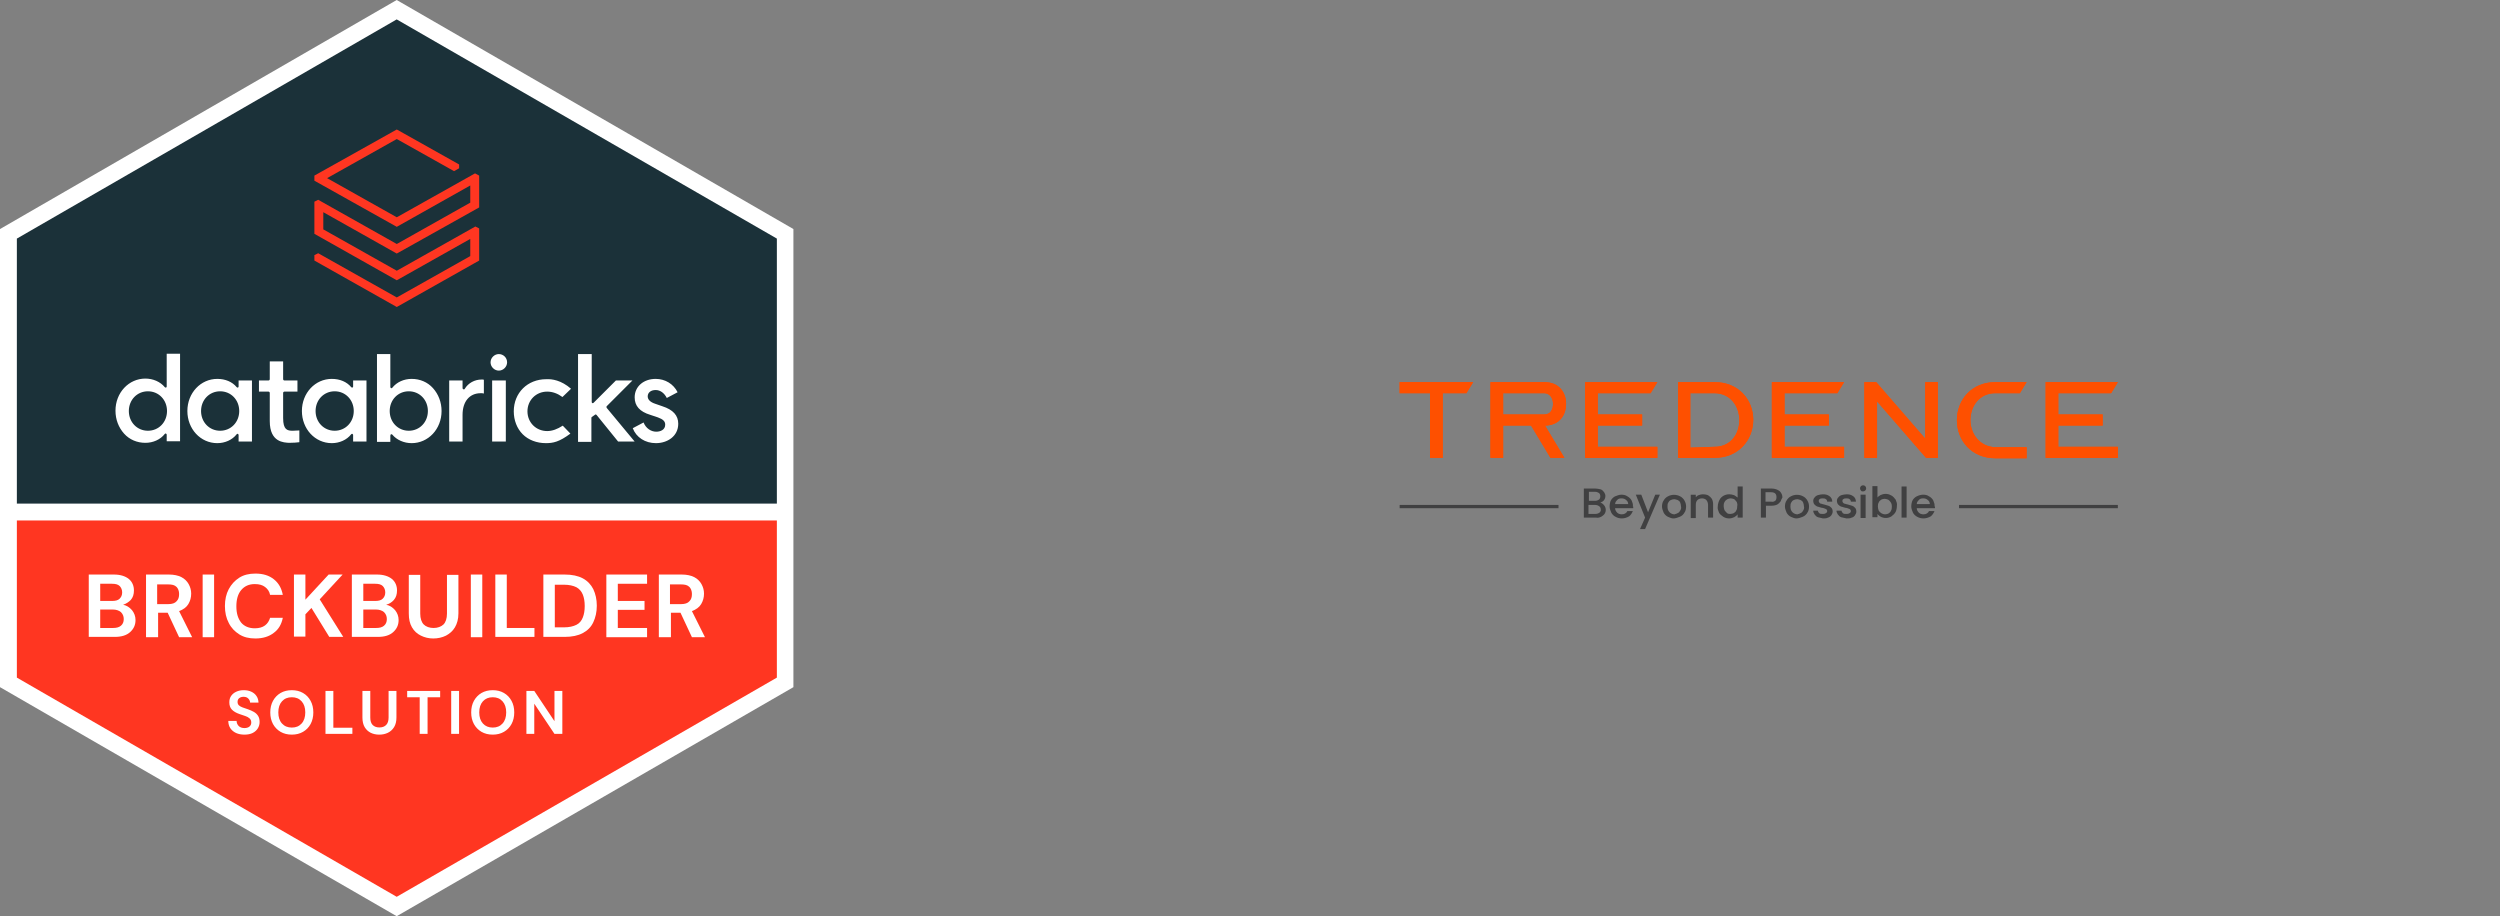 <svg width="543" height="199" viewBox="0 0 543 199" fill="none" xmlns="http://www.w3.org/2000/svg">
<rect x="0" y="0" width="543" height="199" fill="#808080" stroke="none"/>
<g clip-path="url(#clip0_3430_1363)">
<path d="M86.164 0L0 49.75V149.25L86.164 199L172.328 149.25V49.75L86.164 0Z" fill="white"/>
<path d="M168.735 109.381V51.823L86.164 4.215L3.662 51.823V109.381H168.735Z" fill="#1B3139"/>
<path d="M3.662 113.043V147.177L86.164 194.785L168.735 147.177V113.043H3.662Z" fill="#FF3621"/>
<path d="M39.109 95.907V76.836H36.207V83.953C36.207 84.091 36.138 84.16 36.069 84.16C36 84.23 35.861 84.16 35.792 84.091C34.825 82.917 33.236 82.226 31.577 82.226C27.984 82.226 25.082 85.266 25.082 89.204C25.082 91.139 25.773 92.867 26.948 94.18C28.123 95.492 29.781 96.183 31.577 96.183C33.236 96.183 34.825 95.492 35.792 94.249C35.861 94.18 36 94.11 36.069 94.18C36.138 94.249 36.207 94.318 36.207 94.387V95.838H39.109V95.907ZM32.13 93.558C29.781 93.558 27.984 91.692 27.984 89.274C27.984 86.855 29.781 84.99 32.13 84.99C34.48 84.99 36.276 86.855 36.276 89.274C36.276 91.692 34.48 93.558 32.13 93.558ZM54.725 95.907V82.64H51.823V83.953C51.823 84.091 51.754 84.16 51.685 84.16C51.616 84.23 51.477 84.16 51.408 84.091C50.441 82.917 48.921 82.295 47.193 82.295C43.6 82.295 40.698 85.335 40.698 89.274C40.698 93.143 43.531 96.252 47.193 96.252C48.852 96.252 50.441 95.561 51.408 94.318C51.477 94.249 51.616 94.18 51.685 94.249C51.754 94.318 51.823 94.387 51.823 94.456V95.907H54.725ZM47.815 93.558C45.466 93.558 43.669 91.692 43.669 89.274C43.669 86.855 45.466 84.99 47.815 84.99C50.165 84.99 51.961 86.855 51.961 89.274C51.961 91.692 50.165 93.558 47.815 93.558ZM79.6 95.907V82.64H76.698V83.953C76.698 84.091 76.629 84.16 76.56 84.16C76.491 84.23 76.352 84.16 76.283 84.091C75.316 82.917 73.796 82.295 72.068 82.295C68.475 82.295 65.573 85.335 65.573 89.274C65.573 93.143 68.406 96.252 72.068 96.252C73.727 96.252 75.316 95.561 76.283 94.318C76.352 94.249 76.491 94.18 76.56 94.249C76.629 94.318 76.698 94.387 76.698 94.456V95.907H79.6ZM72.69 93.558C70.341 93.558 68.544 91.692 68.544 89.274C68.544 86.855 70.341 84.99 72.69 84.99C75.04 84.99 76.836 86.855 76.836 89.274C76.836 91.692 75.04 93.558 72.69 93.558ZM84.921 94.318H84.99C85.059 94.318 85.128 94.318 85.197 94.387C86.164 95.561 87.753 96.252 89.412 96.252C93.005 96.252 95.907 93.212 95.907 89.274C95.907 87.339 95.216 85.611 94.041 84.299C92.867 82.986 91.208 82.295 89.412 82.295C87.753 82.295 86.164 82.986 85.197 84.23C85.128 84.299 84.99 84.368 84.921 84.299C84.851 84.23 84.782 84.16 84.782 84.091V76.905H81.88V95.976H84.782V94.663C84.782 94.456 84.851 94.387 84.921 94.318ZM84.644 89.274C84.644 86.855 86.441 84.99 88.79 84.99C91.139 84.99 92.936 86.855 92.936 89.274C92.936 91.692 91.139 93.558 88.79 93.558C86.441 93.558 84.644 91.692 84.644 89.274ZM100.467 90.103V95.907H97.565V82.64H100.467V84.299C100.467 84.437 100.536 84.506 100.675 84.575C100.813 84.575 100.882 84.575 100.951 84.437C101.711 83.193 103.093 82.433 104.613 82.433C104.82 82.433 105.028 82.433 105.097 82.502V85.473C104.89 85.404 104.682 85.404 104.406 85.404C101.987 85.404 100.467 87.201 100.467 90.103ZM109.865 82.64V95.907H106.893V82.64H109.865ZM110.141 78.702C110.141 79.669 109.312 80.498 108.344 80.498C107.377 80.498 106.548 79.669 106.548 78.702C106.548 77.734 107.377 76.905 108.344 76.905C109.312 76.905 110.141 77.665 110.141 78.702ZM124.029 84.437L122.164 86.233C121.127 85.473 120.022 85.059 118.847 85.059C116.429 85.059 114.563 86.924 114.563 89.343C114.563 91.761 116.429 93.627 118.847 93.627C119.953 93.627 121.058 93.212 122.233 92.452L123.891 94.18C121.473 95.976 120.16 96.252 118.571 96.252C116.567 96.252 114.77 95.561 113.527 94.318C112.283 93.074 111.592 91.277 111.592 89.343C111.592 85.335 114.563 82.364 118.64 82.364C119.884 82.295 121.887 82.571 124.029 84.437ZM128.521 90.586C128.452 90.656 128.452 90.725 128.452 90.794V95.976H125.55V76.905H128.521V87.339C128.521 87.408 128.59 87.546 128.659 87.546C128.728 87.615 128.866 87.546 128.935 87.477L133.772 82.64H137.365L131.768 88.237C131.699 88.306 131.699 88.444 131.768 88.583L137.849 95.907H134.256L129.557 90.103C129.488 90.034 129.419 90.034 129.35 90.034C129.281 90.034 129.212 90.034 129.212 90.103L128.521 90.586ZM137.434 93.005L139.784 91.761C140.267 93.005 141.373 93.765 142.548 93.765C143.446 93.765 144.482 93.35 144.482 92.245C144.482 91.485 143.999 91.07 142.893 90.656L141.235 90.103C138.954 89.412 137.849 88.168 137.849 86.302C137.849 83.953 139.784 82.295 142.409 82.295C144.482 82.295 146.279 83.4 147.177 85.197L144.828 86.441C144.275 85.335 143.377 84.713 142.409 84.713C141.373 84.713 140.682 85.266 140.682 86.095C140.682 86.786 141.235 87.339 142.271 87.684L143.86 88.237C146.21 88.997 147.315 90.241 147.315 92.037C147.315 94.801 144.897 96.252 142.478 96.252C140.129 96.252 138.194 95.009 137.434 93.005ZM58.594 91.485V85.335C58.594 85.197 58.456 85.059 58.318 85.059H56.245V82.64H58.318C58.456 82.64 58.594 82.502 58.594 82.364V78.494H61.496V82.364C61.496 82.502 61.635 82.64 61.773 82.64H64.606V85.059H61.773C61.635 85.059 61.496 85.197 61.496 85.335V90.794C61.496 93.35 62.395 93.558 63.569 93.558C63.984 93.558 64.675 93.489 65.02 93.489V96.045C64.537 96.114 63.708 96.183 62.809 96.183C61.704 96.114 58.594 96.114 58.594 91.485Z" fill="white"/>
<path d="M102.142 44.015L86.18 52.998L69.113 43.393L68.284 43.808V50.786L86.18 60.875L102.142 51.892V55.623L86.18 64.606L69.113 55.001L68.284 55.416V56.591L86.18 66.679L104.076 56.591V49.612L103.247 49.197L86.18 58.802L70.219 49.819V46.088L86.18 55.071L104.076 45.051V38.142L103.178 37.658L86.18 47.193L71.048 38.694L86.18 30.195L98.618 37.174L99.723 36.552V35.723L86.18 28.123L68.284 38.142V39.247L86.18 49.266L102.142 40.284V44.015Z" fill="#FF3621"/>
<path d="M53.105 159.563C52.42 159.563 51.816 159.448 51.291 159.216C50.767 158.976 50.353 158.638 50.051 158.203C49.748 157.758 49.593 157.22 49.584 156.589H51.385C51.402 157.024 51.558 157.393 51.851 157.696C52.154 157.989 52.567 158.136 53.092 158.136C53.545 158.136 53.906 158.029 54.172 157.816C54.439 157.594 54.572 157.3 54.572 156.936C54.572 156.553 54.453 156.255 54.212 156.042C53.981 155.828 53.67 155.655 53.279 155.522C52.887 155.388 52.469 155.246 52.025 155.095C51.304 154.846 50.753 154.526 50.371 154.134C49.997 153.743 49.811 153.223 49.811 152.574C49.802 152.022 49.931 151.551 50.197 151.16C50.473 150.76 50.847 150.453 51.318 150.239C51.789 150.017 52.332 149.906 52.945 149.906C53.568 149.906 54.115 150.017 54.586 150.239C55.066 150.462 55.44 150.773 55.706 151.173C55.982 151.573 56.129 152.049 56.147 152.6H54.319C54.31 152.271 54.181 151.982 53.932 151.733C53.692 151.475 53.354 151.347 52.919 151.347C52.545 151.338 52.229 151.431 51.971 151.627C51.722 151.813 51.598 152.089 51.598 152.454C51.598 152.765 51.696 153.014 51.891 153.201C52.087 153.379 52.354 153.53 52.692 153.654C53.03 153.779 53.416 153.912 53.852 154.054C54.315 154.214 54.737 154.401 55.119 154.615C55.502 154.828 55.809 155.113 56.04 155.468C56.271 155.815 56.387 156.264 56.387 156.815C56.387 157.305 56.262 157.758 56.013 158.176C55.764 158.594 55.395 158.932 54.906 159.19C54.417 159.439 53.817 159.563 53.105 159.563ZM63.385 159.563C62.452 159.563 61.633 159.359 60.931 158.95C60.237 158.541 59.69 157.976 59.29 157.256C58.899 156.526 58.703 155.686 58.703 154.735C58.703 153.783 58.899 152.947 59.29 152.227C59.69 151.498 60.237 150.929 60.931 150.52C61.633 150.11 62.452 149.906 63.385 149.906C64.31 149.906 65.124 150.11 65.826 150.52C66.529 150.929 67.076 151.498 67.467 152.227C67.858 152.947 68.054 153.783 68.054 154.735C68.054 155.686 67.858 156.526 67.467 157.256C67.076 157.976 66.529 158.541 65.826 158.95C65.124 159.359 64.31 159.563 63.385 159.563ZM63.385 158.029C64.275 158.029 64.981 157.736 65.506 157.149C66.04 156.562 66.306 155.757 66.306 154.735C66.306 153.712 66.04 152.907 65.506 152.32C64.981 151.733 64.275 151.44 63.385 151.44C62.496 151.44 61.785 151.733 61.251 152.32C60.718 152.907 60.451 153.712 60.451 154.735C60.451 155.757 60.718 156.562 61.251 157.149C61.785 157.736 62.496 158.029 63.385 158.029ZM70.695 159.403V150.066H72.403V158.069H76.537V159.403H70.695ZM82.373 159.563C81.689 159.563 81.071 159.43 80.519 159.163C79.968 158.887 79.528 158.474 79.199 157.923C78.879 157.371 78.719 156.673 78.719 155.828V150.066H80.426V155.842C80.426 156.571 80.599 157.113 80.946 157.469C81.302 157.825 81.791 158.003 82.413 158.003C83.027 158.003 83.512 157.825 83.867 157.469C84.223 157.113 84.401 156.571 84.401 155.842V150.066H86.108V155.828C86.108 156.673 85.939 157.371 85.601 157.923C85.263 158.474 84.81 158.887 84.241 159.163C83.681 159.43 83.058 159.563 82.373 159.563ZM91.159 159.403V151.44H88.438V150.066H95.601V151.44H92.867V159.403H91.159ZM98 159.403V150.066H99.707V159.403H98ZM107.026 159.563C106.092 159.563 105.274 159.359 104.571 158.95C103.878 158.541 103.331 157.976 102.931 157.256C102.539 156.526 102.344 155.686 102.344 154.735C102.344 153.783 102.539 152.947 102.931 152.227C103.331 151.498 103.878 150.929 104.571 150.52C105.274 150.11 106.092 149.906 107.026 149.906C107.95 149.906 108.764 150.11 109.467 150.52C110.169 150.929 110.716 151.498 111.107 152.227C111.499 152.947 111.694 153.783 111.694 154.735C111.694 155.686 111.499 156.526 111.107 157.256C110.716 157.976 110.169 158.541 109.467 158.95C108.764 159.359 107.95 159.563 107.026 159.563ZM107.026 158.029C107.915 158.029 108.622 157.736 109.147 157.149C109.68 156.562 109.947 155.757 109.947 154.735C109.947 153.712 109.68 152.907 109.147 152.32C108.622 151.733 107.915 151.44 107.026 151.44C106.136 151.44 105.425 151.733 104.891 152.32C104.358 152.907 104.091 153.712 104.091 154.735C104.091 155.757 104.358 156.562 104.891 157.149C105.425 157.736 106.136 158.029 107.026 158.029ZM114.336 159.403V150.066H116.043L120.431 156.642V150.066H122.139V159.403H120.431L116.043 152.841V159.403H114.336Z" fill="white"/>
<path d="M19.278 138.402V124.79H24.737C26.119 124.79 27.224 125.135 27.984 125.757C28.744 126.379 29.09 127.277 29.09 128.245C29.09 129.074 28.883 129.765 28.399 130.317C27.915 130.801 27.363 131.147 26.741 131.354C27.501 131.492 28.122 131.907 28.675 132.529C29.159 133.15 29.435 133.841 29.435 134.671C29.435 135.776 29.021 136.605 28.261 137.296C27.501 137.987 26.395 138.333 24.944 138.333H19.278V138.402ZM21.766 130.525H24.391C25.082 130.525 25.635 130.387 25.98 130.041C26.326 129.696 26.533 129.281 26.533 128.659C26.533 128.106 26.326 127.623 25.98 127.277C25.635 126.932 25.082 126.793 24.322 126.793H21.766V130.525ZM21.766 136.398H24.529C25.29 136.398 25.842 136.26 26.257 135.914C26.672 135.569 26.879 135.085 26.879 134.463C26.879 133.841 26.672 133.358 26.257 132.943C25.842 132.598 25.22 132.39 24.529 132.39H21.766V136.398Z" fill="white"/>
<path d="M31.716 138.402V124.79H36.691C37.796 124.79 38.694 124.997 39.385 125.342C40.076 125.688 40.629 126.241 40.975 126.863C41.32 127.484 41.527 128.175 41.527 128.936C41.527 129.765 41.32 130.525 40.906 131.216C40.491 131.907 39.8 132.39 38.902 132.736L41.735 138.402H38.902L36.414 133.081H34.341V138.402H31.716ZM34.203 131.216H36.552C37.382 131.216 38.003 131.008 38.349 130.594C38.764 130.179 38.902 129.696 38.902 129.005C38.902 128.383 38.694 127.83 38.349 127.484C37.934 127.07 37.382 126.932 36.483 126.932H34.134V131.216H34.203Z" fill="white"/>
<path d="M44.015 138.402V124.79H46.502V138.402H44.015Z" fill="white"/>
<path d="M55.485 138.678C54.103 138.678 52.928 138.402 51.961 137.78C50.994 137.158 50.233 136.398 49.681 135.292C49.128 134.256 48.852 133.012 48.852 131.63C48.852 130.248 49.128 129.005 49.681 127.968C50.233 126.932 50.994 126.102 51.961 125.481C52.928 124.859 54.103 124.582 55.485 124.582C57.143 124.582 58.456 124.997 59.492 125.826C60.529 126.655 61.151 127.761 61.427 129.212H58.663C58.525 128.452 58.111 127.899 57.558 127.484C57.005 127.07 56.314 126.863 55.347 126.863C54.103 126.863 53.136 127.277 52.376 128.175C51.685 129.005 51.339 130.179 51.339 131.699C51.339 133.22 51.685 134.325 52.376 135.223C53.066 136.052 54.103 136.467 55.347 136.467C56.245 136.467 57.005 136.26 57.558 135.845C58.111 135.431 58.456 134.878 58.663 134.187H61.427C61.151 135.569 60.529 136.674 59.492 137.434C58.456 138.264 57.074 138.678 55.485 138.678Z" fill="white"/>
<path d="M63.846 138.402V124.79H66.333V130.248L71.377 124.79H74.418L69.443 130.179L74.556 138.333H71.516L67.646 132.045L66.333 133.427V138.264H63.846V138.402Z" fill="white"/>
<path d="M76.422 138.402V124.79H81.88C83.262 124.79 84.368 125.135 85.128 125.757C85.888 126.379 86.233 127.277 86.233 128.245C86.233 129.074 86.026 129.765 85.543 130.317C85.059 130.87 84.506 131.147 83.884 131.354C84.644 131.492 85.266 131.907 85.819 132.529C86.302 133.15 86.579 133.841 86.579 134.671C86.579 135.776 86.164 136.605 85.404 137.296C84.644 137.987 83.539 138.333 82.088 138.333H76.422V138.402ZM78.909 130.525H81.535C82.226 130.525 82.779 130.387 83.124 130.041C83.47 129.696 83.677 129.281 83.677 128.659C83.677 128.106 83.47 127.623 83.124 127.277C82.779 126.932 82.226 126.793 81.466 126.793H78.909V130.525ZM78.909 136.398H81.673C82.433 136.398 82.986 136.26 83.4 135.914C83.815 135.569 84.022 135.085 84.022 134.463C84.022 133.841 83.815 133.358 83.4 132.943C82.986 132.598 82.364 132.39 81.673 132.39H78.909V136.398Z" fill="white"/>
<path d="M94.11 138.678C93.143 138.678 92.245 138.471 91.416 138.056C90.586 137.642 89.965 137.089 89.481 136.26C88.997 135.431 88.79 134.463 88.79 133.22V124.859H91.277V133.289C91.277 134.325 91.554 135.154 92.037 135.638C92.521 136.122 93.281 136.398 94.18 136.398C95.078 136.398 95.769 136.122 96.322 135.638C96.805 135.154 97.082 134.325 97.082 133.289V124.859H99.569V133.22C99.569 134.463 99.293 135.431 98.809 136.26C98.325 137.089 97.634 137.642 96.874 138.056C96.045 138.471 95.078 138.678 94.11 138.678Z" fill="white"/>
<path d="M102.264 138.402V124.79H104.751V138.402H102.264Z" fill="white"/>
<path d="M107.584 138.402V124.79H110.072V136.398H116.083V138.333H107.584V138.402Z" fill="white"/>
<path d="M118.018 138.402V124.79H122.647C124.237 124.79 125.55 125.066 126.586 125.619C127.622 126.172 128.383 127.001 128.866 127.968C129.35 129.005 129.626 130.179 129.626 131.561C129.626 132.943 129.35 134.118 128.866 135.154C128.383 136.191 127.622 136.951 126.586 137.504C125.55 138.056 124.237 138.333 122.647 138.333H118.018V138.402ZM120.505 136.26H122.509C123.615 136.26 124.513 136.053 125.204 135.707C125.895 135.362 126.31 134.809 126.586 134.118C126.862 133.427 127.001 132.598 127.001 131.63C127.001 130.663 126.862 129.834 126.586 129.143C126.31 128.452 125.826 127.899 125.204 127.554C124.513 127.208 123.615 127.001 122.509 127.001H120.505V136.26Z" fill="white"/>
<path d="M131.699 138.402V124.79H140.544V126.793H134.187V130.525H139.991V132.459H134.187V136.398H140.544V138.402H131.699Z" fill="white"/>
<path d="M143.1 138.402V124.79H148.075C149.181 124.79 150.079 124.997 150.77 125.342C151.461 125.688 152.014 126.241 152.359 126.863C152.705 127.484 152.912 128.175 152.912 128.936C152.912 129.765 152.705 130.525 152.29 131.216C151.876 131.907 151.185 132.39 150.287 132.736L153.12 138.402H150.287L147.799 133.081H145.726V138.402H143.1ZM145.588 131.216H147.937C148.766 131.216 149.388 131.008 149.734 130.594C150.148 130.179 150.287 129.696 150.287 129.005C150.287 128.383 150.079 127.83 149.734 127.484C149.319 127.07 148.766 126.932 147.868 126.932H145.519V131.216H145.588Z" fill="white"/>
</g>
<g clip-path="url(#clip1_3430_1363)">
<path d="M372.457 83H364.473V99.444H372.457C377.596 99.444 380.807 95.533 380.807 91.178C380.807 86.822 377.596 83 372.457 83ZM372.457 97.044L367.134 97.222V85.4H372.365C375.852 85.4 377.779 88.244 377.779 91.267C377.779 94.289 375.852 97.044 372.457 97.044Z" fill="#FE5000"/>
<path d="M304 85.4H310.607V99.444H313.36V85.4H318.499L319.967 83H304V85.4Z" fill="#FE5000"/>
<path d="M447.061 92.422H456.696V90.022H447.061V85.4H458.532L460 83H444.308V99.444H460V97.044H447.061V92.422Z" fill="#FE5000"/>
<path d="M336.026 92.422C338.871 92.156 340.155 90.022 340.155 87.711C340.155 85.222 338.595 83 335.475 83H323.73V99.444H326.483V92.422H332.539L336.76 99.444H339.788L335.567 92.422C335.659 92.422 336.026 92.422 336.026 92.422ZM335.384 90.022H326.483V85.4H335.384C336.668 85.4 337.311 86.556 337.311 87.711C337.311 88.867 336.852 90.022 335.384 90.022Z" fill="#FE5000"/>
<path d="M427.974 91.267C427.974 88.244 429.901 85.4 433.388 85.4H438.71L440.179 83H433.388C428.249 83 425.037 86.822 425.037 91.267C425.037 95.711 428.249 99.533 433.388 99.533H440.179V97.133H433.388C429.993 97.044 427.974 94.2 427.974 91.267Z" fill="#FE5000"/>
<path d="M418.155 83V95.267L407.51 83H404.941V99.444H407.694V87.178L418.338 99.444H420.908V83H418.155Z" fill="#FE5000"/>
<path d="M399.069 85.4L400.537 83H384.845V99.444H400.537V97.044H387.598V92.422H397.233V90.022H387.598V85.4H399.069Z" fill="#FE5000"/>
<path d="M358.508 85.4L359.977 83H344.285V99.444H359.977V97.044H347.038V92.422H356.673V90.022H347.038V85.4H358.508Z" fill="#FE5000"/>
<path d="M372.457 83H364.473V99.444H372.457C377.596 99.444 380.807 95.533 380.807 91.178C380.807 86.822 377.596 83 372.457 83ZM372.457 97.044L367.134 97.222V85.4H372.365C375.852 85.4 377.779 88.244 377.779 91.267C377.779 94.289 375.852 97.044 372.457 97.044Z" fill="#FE5000"/>
<path d="M304 85.4H310.607V99.444H313.36V85.4H318.499L319.967 83H304V85.4Z" fill="#FE5000"/>
<path d="M447.061 92.422H456.696V90.022H447.061V85.4H458.532L460 83H444.308V99.444H460V97.044H447.061V92.422Z" fill="#FE5000"/>
<path d="M336.026 92.422C338.871 92.156 340.155 90.022 340.155 87.711C340.155 85.222 338.595 83 335.475 83H323.73V99.444H326.483V92.422H332.539L336.76 99.444H339.788L335.567 92.422C335.659 92.422 336.026 92.422 336.026 92.422ZM335.384 90.022H326.483V85.4H335.384C336.668 85.4 337.311 86.556 337.311 87.711C337.311 88.867 336.852 90.022 335.384 90.022Z" fill="#FE5000"/>
<path d="M427.974 91.267C427.974 88.244 429.901 85.4 433.388 85.4H438.71L440.179 83H433.388C428.249 83 425.037 86.822 425.037 91.267C425.037 95.711 428.249 99.533 433.388 99.533H440.179V97.133H433.388C429.993 97.044 427.974 94.2 427.974 91.267Z" fill="#FE5000"/>
<path d="M418.155 83V95.267L407.51 83H404.941V99.444H407.694V87.178L418.338 99.444H420.908V83H418.155Z" fill="#FE5000"/>
<path d="M399.069 85.4L400.537 83H384.845V99.444H400.537V97.044H387.598V92.422H397.233V90.022H387.598V85.4H399.069Z" fill="#FE5000"/>
<path d="M358.508 85.4L359.977 83H344.285V99.444H359.977V97.044H347.038V92.422H356.673V90.022H347.038V85.4H358.508Z" fill="#FE5000"/>
<path d="M348.414 109.755C348.873 110.289 348.873 111.089 348.506 111.622C348.323 111.889 348.047 112.067 347.772 112.244C347.405 112.422 347.038 112.511 346.671 112.422H344.01V106.111H346.487C346.854 106.111 347.313 106.2 347.68 106.289C347.956 106.378 348.231 106.644 348.414 106.911C348.598 107.178 348.69 107.444 348.69 107.711C348.69 108.067 348.598 108.333 348.414 108.6C348.231 108.867 347.956 109.044 347.589 109.133C347.864 109.222 348.231 109.489 348.414 109.755ZM345.111 108.778H346.487C346.763 108.778 347.038 108.689 347.313 108.511C347.497 108.333 347.589 108.067 347.589 107.8C347.589 107.533 347.497 107.267 347.313 107.089C347.038 106.911 346.763 106.822 346.487 106.822H345.111C345.111 107 345.111 108.778 345.111 108.778ZM347.405 111.355C347.589 111.178 347.772 110.911 347.68 110.644C347.68 110.378 347.589 110.111 347.313 109.933C347.038 109.755 346.763 109.667 346.396 109.667H345.019V111.622H346.487C346.854 111.622 347.13 111.533 347.405 111.355Z" fill="#404041"/>
<path d="M354.746 110.378H350.8C350.8 110.733 350.984 111.089 351.259 111.356C351.534 111.622 351.901 111.711 352.268 111.711C352.819 111.711 353.278 111.445 353.461 111H354.654C354.471 111.445 354.195 111.889 353.828 112.156C353.369 112.422 352.819 112.6 352.268 112.6C351.809 112.6 351.351 112.511 350.892 112.245C350.525 112.067 350.158 111.711 349.974 111.356C349.791 110.911 349.607 110.467 349.607 110.022C349.607 109.578 349.699 109.045 349.882 108.689C350.066 108.333 350.433 107.978 350.8 107.8C351.259 107.622 351.718 107.445 352.176 107.445C352.635 107.445 353.094 107.533 353.461 107.8C353.828 107.978 354.195 108.333 354.379 108.689C354.562 109.133 354.746 109.578 354.654 110.022C354.746 109.933 354.746 110.111 354.746 110.378ZM353.645 109.489C353.645 109.133 353.461 108.778 353.186 108.6C352.911 108.333 352.544 108.245 352.176 108.245C351.809 108.245 351.442 108.333 351.259 108.6C350.984 108.867 350.8 109.133 350.8 109.489H353.645Z" fill="#404041"/>
<path d="M360.528 107.445L357.316 114.911H356.215L357.316 112.422L355.297 107.445H356.49L357.958 111.267L359.518 107.445C359.426 107.445 360.528 107.445 360.528 107.445Z" fill="#404041"/>
<path d="M362.271 112.25C361.904 112.072 361.537 111.717 361.353 111.361C361.169 110.917 360.986 110.472 360.986 110.028C360.986 109.583 361.078 109.05 361.353 108.694C361.537 108.339 361.904 107.983 362.271 107.806C363.097 107.361 364.106 107.361 364.932 107.806C365.299 107.983 365.666 108.339 365.849 108.694C366.125 109.139 366.217 109.583 366.217 110.028C366.217 110.472 366.125 111.006 365.849 111.361C365.666 111.717 365.299 112.072 364.84 112.25C364.381 112.428 363.922 112.606 363.464 112.606C363.097 112.606 362.638 112.428 362.271 112.25ZM364.381 111.45C364.657 111.361 364.84 111.094 364.932 110.917C365.115 110.65 365.207 110.294 365.115 110.028C365.115 109.672 365.024 109.406 364.932 109.139C364.84 108.872 364.565 108.694 364.381 108.606C364.106 108.517 363.831 108.428 363.647 108.428C363.372 108.428 363.097 108.517 362.913 108.606C362.638 108.694 362.454 108.961 362.362 109.139C362.179 109.406 362.179 109.761 362.179 110.028C362.179 110.472 362.271 110.917 362.638 111.272C362.913 111.539 363.28 111.717 363.739 111.717C363.831 111.628 364.106 111.628 364.381 111.45Z" fill="#404041"/>
<path d="M371.08 107.628C371.355 107.805 371.63 108.072 371.814 108.339C371.997 108.694 372.089 109.139 372.089 109.494V112.428H370.988V109.672C370.988 109.317 370.896 108.961 370.621 108.605C370.346 108.339 369.979 108.25 369.703 108.25C369.336 108.25 368.969 108.339 368.694 108.605C368.419 108.872 368.327 109.228 368.327 109.672V112.517H367.226V107.45H368.327V107.983C368.51 107.805 368.694 107.628 368.969 107.539C369.244 107.45 369.52 107.361 369.795 107.361C370.346 107.361 370.804 107.45 371.08 107.628Z" fill="#404041"/>
<path d="M373.466 108.6C373.833 107.8 374.751 107.356 375.577 107.356C375.944 107.356 376.311 107.444 376.586 107.533C376.862 107.622 377.137 107.889 377.412 108.067V105.667H378.513V112.422H377.412V111.711C377.229 111.978 376.953 112.156 376.678 112.333C376.311 112.511 375.944 112.6 375.577 112.6C375.118 112.6 374.751 112.511 374.292 112.244C373.925 111.978 373.558 111.711 373.375 111.356C373.191 110.911 373.008 110.467 373.099 110.022C373.099 109.489 373.283 108.956 373.466 108.6ZM377.229 109.044C377.045 108.778 376.862 108.6 376.678 108.422C376.403 108.333 376.128 108.244 375.944 108.244C375.393 108.244 374.843 108.511 374.568 109.044C374.384 109.311 374.384 109.667 374.384 109.933C374.384 110.289 374.476 110.556 374.568 110.822C374.751 111.089 374.935 111.267 375.118 111.444C375.302 111.622 375.577 111.622 375.852 111.622C376.128 111.622 376.403 111.533 376.586 111.444C376.862 111.267 377.045 111.089 377.137 110.822C377.321 110.556 377.321 110.2 377.321 109.933C377.412 109.578 377.321 109.311 377.229 109.044Z" fill="#404041"/>
<path d="M386.772 108.867C386.588 109.133 386.313 109.4 386.038 109.578C385.671 109.756 385.212 109.844 384.753 109.844H383.56V112.422H382.459V106.111H384.753C385.212 106.111 385.671 106.2 386.038 106.378C386.405 106.556 386.68 106.733 386.864 107.089C387.047 107.356 387.139 107.711 387.139 108.067C386.955 108.333 386.864 108.6 386.772 108.867ZM385.579 108.778C385.762 108.6 385.854 108.333 385.854 107.978C385.854 107.267 385.487 106.911 384.661 106.911H383.468V108.956H384.661C385.028 109.044 385.304 108.956 385.579 108.778Z" fill="#404041"/>
<path d="M388.974 112.25C388.607 112.072 388.24 111.717 388.056 111.361C387.873 110.917 387.689 110.472 387.689 110.028C387.689 109.583 387.781 109.05 388.056 108.694C388.24 108.339 388.607 107.983 388.974 107.805C389.8 107.361 390.809 107.361 391.635 107.805C392.002 107.983 392.369 108.339 392.553 108.694C392.828 109.139 392.92 109.583 392.92 110.028C392.92 110.472 392.828 111.005 392.553 111.361C392.369 111.717 392.002 112.072 391.543 112.25C391.084 112.428 390.626 112.605 390.167 112.605C389.8 112.605 389.341 112.428 388.974 112.25ZM391.084 111.45C391.36 111.361 391.543 111.094 391.635 110.917C391.819 110.65 391.91 110.294 391.818 110.028C391.818 109.672 391.727 109.405 391.635 109.139C391.543 108.872 391.268 108.694 391.084 108.605C390.809 108.517 390.534 108.428 390.35 108.428C390.075 108.428 389.8 108.517 389.616 108.605C389.341 108.694 389.157 108.961 389.066 109.139C388.882 109.405 388.882 109.761 388.882 110.028C388.882 110.472 388.974 110.917 389.341 111.272C389.616 111.539 389.983 111.717 390.442 111.717C390.534 111.628 390.809 111.628 391.084 111.45Z" fill="#404041"/>
<path d="M394.846 112.339C394.571 112.25 394.296 111.983 394.112 111.717C393.929 111.45 393.837 111.183 393.837 110.917H394.846C394.846 111.094 395.03 111.361 395.122 111.45C395.305 111.628 395.58 111.628 395.856 111.628C396.131 111.628 396.315 111.628 396.59 111.45C396.773 111.361 396.865 111.183 396.865 111.005C396.865 110.828 396.773 110.65 396.59 110.561C396.315 110.472 396.039 110.294 395.672 110.294C395.397 110.205 395.03 110.117 394.755 110.028C394.479 109.939 394.296 109.761 394.112 109.583C393.929 109.405 393.837 109.05 393.837 108.783C393.837 108.517 393.929 108.25 394.112 108.072C394.296 107.805 394.571 107.628 394.846 107.539C395.213 107.45 395.58 107.361 395.947 107.361C396.498 107.361 396.957 107.45 397.416 107.805C397.783 108.072 397.966 108.517 397.966 108.961H396.865C396.865 108.783 396.773 108.517 396.59 108.428C396.406 108.25 396.131 108.25 395.856 108.25C395.672 108.25 395.397 108.25 395.213 108.428C395.03 108.517 395.03 108.694 395.03 108.872C395.03 108.961 395.122 109.139 395.213 109.228C395.305 109.317 395.397 109.405 395.58 109.405C395.764 109.494 395.948 109.494 396.223 109.583C396.498 109.672 396.865 109.761 397.14 109.85C397.416 109.939 397.599 110.117 397.783 110.294C397.966 110.472 398.058 110.828 398.058 111.094C398.058 111.361 397.966 111.628 397.783 111.894C397.599 112.161 397.324 112.339 397.049 112.428C396.682 112.605 396.315 112.605 395.947 112.605C395.58 112.517 395.213 112.428 394.846 112.339Z" fill="#404041"/>
<path d="M399.894 112.339C399.619 112.25 399.343 111.983 399.16 111.717C398.976 111.45 398.885 111.183 398.885 110.917H399.986C399.986 111.094 400.169 111.361 400.261 111.45C400.445 111.628 400.72 111.628 400.995 111.628C401.271 111.628 401.454 111.628 401.729 111.45C401.913 111.361 402.005 111.183 402.005 111.006C402.005 110.828 401.913 110.65 401.729 110.561C401.454 110.472 401.179 110.294 400.812 110.294C400.536 110.206 400.169 110.117 399.894 110.028C399.619 109.939 399.435 109.761 399.252 109.583C399.068 109.406 398.976 109.05 398.976 108.783C398.976 108.517 399.068 108.25 399.252 108.072C399.435 107.806 399.711 107.628 399.986 107.539C400.353 107.45 400.72 107.361 401.087 107.361C401.638 107.361 402.096 107.45 402.555 107.806C402.922 108.072 403.106 108.517 403.106 108.961H402.005C402.005 108.783 401.913 108.517 401.729 108.428C401.546 108.25 401.271 108.25 400.995 108.25C400.812 108.25 400.536 108.25 400.353 108.428C400.169 108.517 400.169 108.694 400.169 108.872C400.169 108.961 400.261 109.139 400.353 109.228C400.445 109.317 400.536 109.406 400.72 109.406C400.903 109.494 401.087 109.494 401.362 109.583C401.638 109.672 402.005 109.761 402.28 109.85C402.555 109.939 402.739 110.117 402.922 110.294C403.106 110.472 403.198 110.828 403.198 111.094C403.198 111.361 403.106 111.628 402.922 111.894C402.739 112.161 402.555 112.339 402.188 112.428C401.821 112.606 401.454 112.606 401.087 112.606C400.628 112.517 400.261 112.428 399.894 112.339Z" fill="#404041"/>
<path d="M404.207 106.558C403.931 106.292 403.931 105.847 404.207 105.581C404.298 105.492 404.482 105.403 404.665 105.403C404.849 105.403 405.032 105.492 405.124 105.581C405.4 105.847 405.4 106.292 405.124 106.558C405.032 106.647 404.849 106.736 404.665 106.736C404.482 106.736 404.298 106.736 404.207 106.558ZM405.216 112.514H404.115V107.447H405.216V112.514Z" fill="#404041"/>
<path d="M408.428 107.539C408.795 107.361 409.162 107.272 409.53 107.272C409.988 107.272 410.355 107.361 410.814 107.628C411.181 107.806 411.457 108.161 411.732 108.517C411.915 108.961 412.099 109.406 412.007 109.85C412.007 110.295 411.915 110.828 411.732 111.183C411.548 111.539 411.181 111.895 410.814 112.161C410.08 112.606 409.254 112.606 408.52 112.25C408.245 112.072 407.97 111.895 407.786 111.628V112.339H406.685V105.583H407.786V108.072C407.878 107.895 408.153 107.717 408.428 107.539ZM410.631 109.05C410.447 108.783 410.264 108.606 410.08 108.517C409.805 108.428 409.53 108.339 409.346 108.339C409.071 108.339 408.795 108.428 408.612 108.517C408.337 108.695 408.153 108.872 408.061 109.139C407.878 109.406 407.878 109.761 407.878 110.028C407.878 110.383 407.97 110.65 408.061 110.917C408.337 111.361 408.887 111.717 409.438 111.717C409.713 111.717 409.988 111.628 410.172 111.539C410.447 111.361 410.631 111.183 410.722 110.917C410.906 110.65 410.906 110.295 410.906 110.028C410.906 109.583 410.814 109.317 410.631 109.05Z" fill="#404041"/>
<path d="M414.117 105.667H413.016V112.422H414.117V105.667Z" fill="#404041"/>
<path d="M420.266 110.378H416.32C416.32 110.733 416.504 111.089 416.779 111.356C417.054 111.622 417.421 111.711 417.788 111.711C418.339 111.711 418.798 111.444 418.981 111H420.174C419.991 111.444 419.715 111.889 419.348 112.156C418.89 112.422 418.339 112.6 417.788 112.6C417.33 112.6 416.871 112.511 416.412 112.244C416.045 112.067 415.678 111.711 415.494 111.356C415.311 110.911 415.127 110.467 415.127 110.022C415.127 109.578 415.219 109.044 415.402 108.689C415.586 108.333 415.953 107.978 416.32 107.8C416.687 107.622 417.238 107.444 417.697 107.444C418.155 107.444 418.614 107.533 418.981 107.8C419.348 107.978 419.715 108.333 419.899 108.689C420.082 109.133 420.266 109.578 420.174 110.022C420.358 109.933 420.266 110.111 420.266 110.378ZM419.165 109.489C419.165 109.133 418.981 108.778 418.706 108.6C418.431 108.333 418.064 108.244 417.697 108.244C417.33 108.244 416.962 108.333 416.779 108.6C416.504 108.867 416.32 109.133 416.32 109.489H419.165Z" fill="#404041"/>
<path d="M460.001 109.667H425.497V110.378H460.001V109.667Z" fill="#404041"/>
<path d="M338.504 109.667H304V110.378H338.504V109.667Z" fill="#404041"/>
</g>
<defs>
<clipPath id="clip0_3430_1363">
<rect width="172.328" height="199" fill="white"/>
</clipPath>
<clipPath id="clip1_3430_1363">
<rect width="156" height="32" fill="white" transform="translate(304 83)"/>
</clipPath>
</defs>
</svg>
